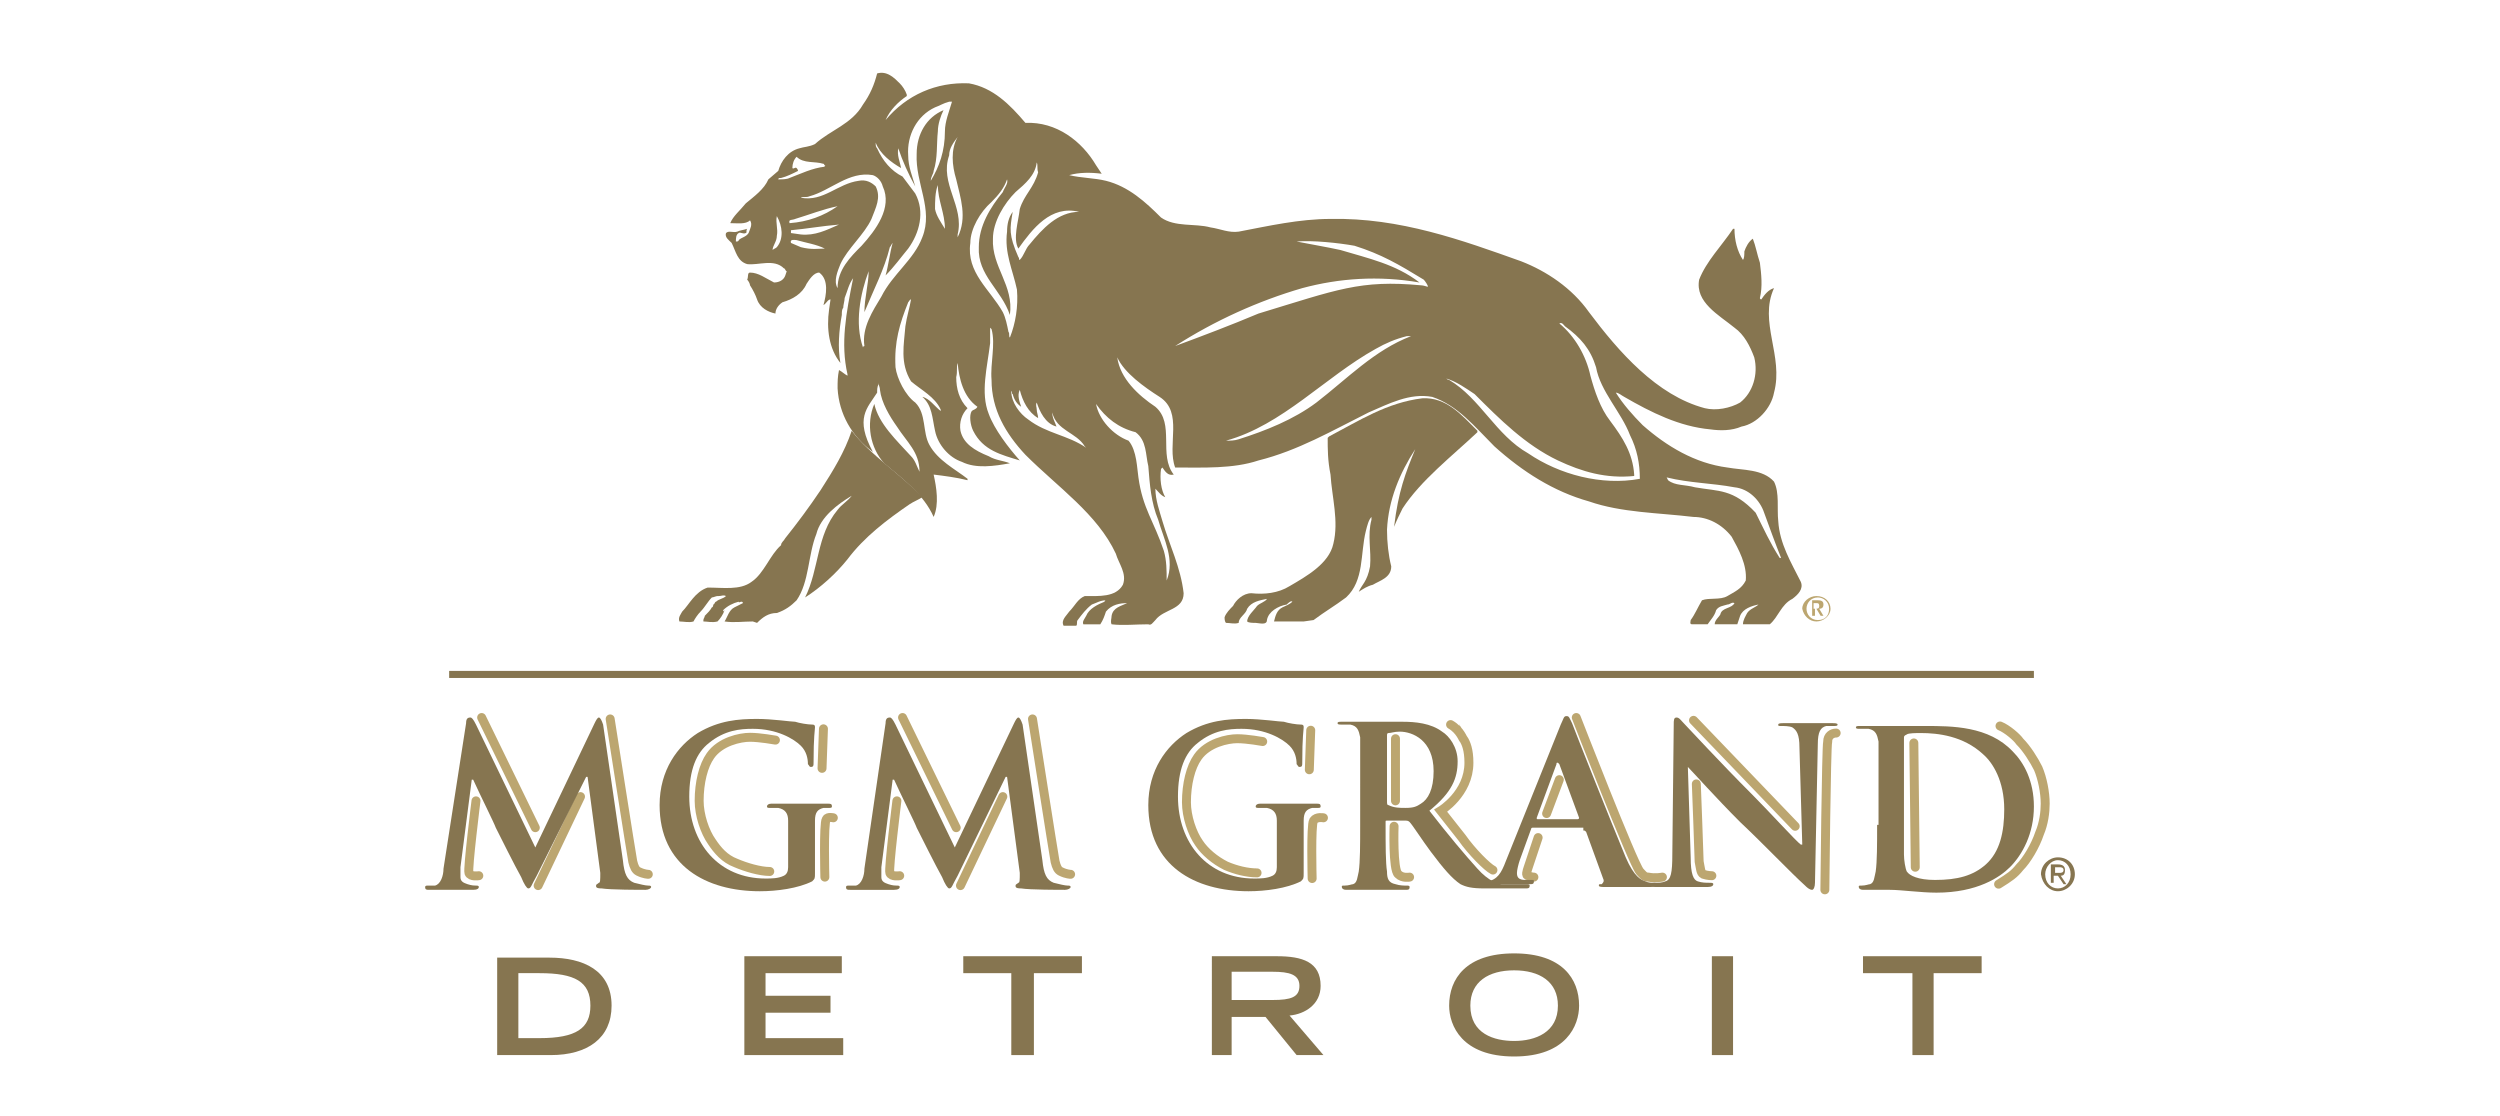 <?xml version="1.0" encoding="utf-8"?>
<!-- Generator: Adobe Illustrator 19.2.1, SVG Export Plug-In . SVG Version: 6.00 Build 0)  -->
<svg version="1.1" id="Layer_1" xmlns="http://www.w3.org/2000/svg" xmlns:xlink="http://www.w3.org/1999/xlink" x="0px" y="0px"
	 width="177px" height="79px" viewBox="0 0 177 79" style="enable-background:new 0 0 177 79;" xml:space="preserve">
<style type="text/css">
	.st0{fill:#867550;}
	.st1{fill:none;stroke:#BCA670;stroke-width:0.634;stroke-linecap:round;}
	.st2{fill:#BCA670;}
</style>
<g>
	<g>
		<path class="st0" d="M36.7,73.5v-4.6h1.5c2.5,0,3.6,0.6,3.6,2.3c0,1.6-1,2.3-3.6,2.3H36.7L36.7,73.5z M35.2,74.7H39
			c2.6,0,4.3-1.2,4.3-3.5c0-2.5-2-3.4-4.4-3.4h-3.7V74.7"/>
		<polyline class="st0" points="52.7,67.7 59.6,67.7 59.6,68.9 54.2,68.9 54.2,70.5 58.8,70.5 58.8,71.7 54.2,71.7 54.2,73.5 
			59.7,73.5 59.7,74.7 52.7,74.7 52.7,67.7 		"/>
		<polyline class="st0" points="71.6,68.9 68.2,68.9 68.2,67.7 76.6,67.7 76.6,68.9 73.2,68.9 73.2,74.7 71.6,74.7 71.6,68.9 		"/>
		<path class="st0" d="M87.2,70.8v-2h2.9c1.2,0,1.9,0.2,1.9,1c0,0.8-0.6,1-1.9,1H87.2L87.2,70.8z M85.7,74.7h1.5v-2.7h2.4l2.2,2.7
			h1.9l-2.4-2.8c1.1-0.1,2.2-0.8,2.2-2.1c0-1.7-1.3-2.1-3.1-2.1h-4.6V74.7"/>
		<path class="st0" d="M107.2,73.7c-1.4,0-3.1-0.5-3.1-2.5c0-1.7,1.3-2.5,3.1-2.5c1.8,0,3.1,0.8,3.1,2.5
			C110.3,73.1,108.7,73.7,107.2,73.7L107.2,73.7z M102.6,71.2c0,1.4,0.9,3.6,4.6,3.6c3.7,0,4.6-2.2,4.6-3.6c0-1.9-1.2-3.7-4.6-3.7
			C103.8,67.5,102.6,69.3,102.6,71.2"/>
		<polyline class="st0" points="121.2,67.7 122.7,67.7 122.7,74.7 121.2,74.7 121.2,67.7 		"/>
		<polyline class="st0" points="135.4,68.9 131.9,68.9 131.9,67.7 140.3,67.7 140.3,68.9 136.9,68.9 136.9,74.7 135.4,74.7 
			135.4,68.9 		"/>
	</g>
	<polyline class="st0" points="31.8,47.5 31.8,48 144,48 144,47.5 31.8,47.5 	"/>
	<path class="st1" d="M37.9,58.6l-3.8-7.8 M43.2,50.9c0,0,1.5,9.6,1.6,10.1c0.1,0.4,0.2,0.6,0.4,0.7c0.4,0.2,0.7,0.2,0.7,0.2
		 M54.9,52.4c0,0-1.1-0.2-1.8-0.2c-0.7,0-2.1,0.3-2.8,1.3c-0.5,0.7-0.8,1.9-0.8,3.2c0,1,0.4,2.2,0.9,2.9c0.4,0.6,0.9,1.2,1.7,1.5
		c0.7,0.3,1.7,0.6,2.4,0.6 M58.3,51.6l-0.1,2.8 M59,57.9c0,0-0.4-0.1-0.5,0.1c-0.2,0.3-0.1,4.1-0.1,4.1 M89.4,52.5
		c0,0-1.1-0.2-1.8-0.2c-0.7,0-2.1,0.3-2.8,1.3c-0.5,0.7-0.8,1.9-0.8,3.2c0,1,0.4,2.2,0.9,2.9c0.4,0.6,1.1,1.2,1.9,1.6
		c0.7,0.3,1.5,0.5,2.2,0.5 M92.8,51.7l-0.1,2.8 M93.7,57.9c0,0-0.5-0.1-0.7,0.2c-0.2,0.3-0.1,4.1-0.1,4.1 M98.8,52.3l0,4.4
		 M98.7,58.5c0,0-0.1,3.1,0.3,3.4c0.3,0.3,0.8,0.2,0.8,0.2 M102.7,51.3c0.7,0.4,0.9,1.1,0.9,1c0.2,0.3,0.4,0.8,0.4,1.7
		c0,2.2-2,3.4-2,3.4s1.1,1.4,1.5,1.9c0.7,1,1.8,2.1,2.2,2.3 M111.6,50.8c0,0,4,10.3,4.5,10.9c0.2,0.2,0.3,0.4,0.6,0.4
		c0.5,0.1,1,0,1,0 M110.4,55.2l-0.9,2.4 M108.9,59.3c0,0-0.6,1.8-0.7,2.1c-0.1,0.3-0.2,0.6,0,0.6c0.2,0.1,0.4,0.1,0.4,0.1
		 M120.1,55.5c0,0,0.2,5.2,0.2,5.5c0.1,0.5,0.1,0.8,0.3,0.9c0.3,0.1,0.6,0.1,0.6,0.1 M119.9,51l7.2,7.5 M130,51.9
		c-0.3,0-0.6,0.2-0.6,0.6c-0.1,0.4-0.2,10.5-0.2,10.5 M135.5,52.6l0.1,8.8 M141.6,51.4c0.5,0.2,1.2,0.8,1.4,1.1
		c0.5,0.5,1,1.3,1.3,1.9c0.3,0.7,0.5,1.7,0.5,2.5c0,0.6-0.1,1.4-0.4,2.1c-0.3,0.9-0.9,1.9-1.4,2.4c-0.4,0.5-0.7,0.7-1.5,1.2
		 M33.7,56.7c0,0-0.6,4.8-0.5,5.1c0.1,0.3,0.7,0.2,0.7,0.2 M41.1,56.4l-3,6.3 M67.7,58.6l-3.8-7.8 M73.1,50.9c0,0,1.5,9.6,1.6,10.1
		c0.1,0.4,0.2,0.6,0.4,0.7c0.4,0.2,0.7,0.2,0.7,0.2 M63.5,56.7c0,0-0.6,4.8-0.5,5.1c0.1,0.3,0.7,0.2,0.7,0.2 M71,56.4l-3,6.3"/>
	<g>
		<path class="st0" d="M144.8,61.9c0-0.5,0.4-1,0.9-1c0.5,0,0.9,0.4,0.9,1c0,0.6-0.4,1-0.9,1C145.2,62.9,144.8,62.5,144.8,61.9
			L144.8,61.9z M145.7,63.1c0.6,0,1.2-0.5,1.2-1.2c0-0.7-0.5-1.2-1.2-1.2c-0.6,0-1.2,0.5-1.2,1.2C144.6,62.6,145.1,63.1,145.7,63.1
			L145.7,63.1z M145.5,62h0.2l0.4,0.6h0.2l-0.4-0.6c0.2,0,0.3-0.1,0.3-0.4c0-0.3-0.2-0.4-0.5-0.4h-0.5v1.3h0.2V62L145.5,62z
			 M145.5,61.8v-0.4h0.3c0.1,0,0.3,0,0.3,0.2c0,0.2-0.2,0.2-0.3,0.2H145.5"/>
		<path class="st0" d="M33,51.2c0-0.3,0.1-0.4,0.3-0.4c0.1,0,0.2,0.1,0.4,0.5l4.2,8.7l4.2-8.8c0.1-0.2,0.2-0.4,0.3-0.4
			c0.1,0,0.2,0.2,0.3,0.5l1.4,9.6c0.1,1,0.3,1.4,0.8,1.6c0.4,0.1,0.8,0.2,1,0.2c0.1,0,0.2,0,0.2,0.1c0,0.1-0.2,0.2-0.4,0.2
			c-0.4,0-2.5,0-3.1-0.1c-0.4,0-0.4-0.1-0.4-0.2c0-0.1,0.1-0.1,0.2-0.2c0.1,0,0.1-0.2,0.1-0.7l-0.9-6.8h-0.1L38,62
			c-0.4,0.7-0.4,0.9-0.6,0.9c-0.1,0-0.3-0.3-0.5-0.8c-0.4-0.7-1.6-3.1-1.8-3.5c-0.1-0.3-1.1-2.3-1.6-3.4h-0.1l-0.8,6.2
			c0,0.3,0,0.5,0,0.7c0,0.3,0.2,0.4,0.5,0.5c0.3,0.1,0.5,0.1,0.6,0.1c0.1,0,0.2,0,0.2,0.1c0,0.1-0.1,0.2-0.4,0.2c-0.6,0-1.3,0-1.6,0
			c-0.3,0-1,0-1.5,0c-0.2,0-0.3,0-0.3-0.2c0-0.1,0.1-0.1,0.2-0.1c0.1,0,0.2,0,0.5,0c0.4-0.1,0.6-0.7,0.6-1.2L33,51.2"/>
		<path class="st0" d="M57.7,61.8c0,0.4,0,0.4-0.2,0.6c-1,0.5-2.5,0.7-3.7,0.7c-3.8,0-7.1-1.8-7.1-6.1c0-2.5,1.3-4.2,2.7-5.1
			c1.5-0.9,2.9-1,4.2-1c1.1,0,2.4,0.2,2.7,0.2c0.3,0.1,0.9,0.2,1.2,0.2c0.2,0,0.2,0.1,0.2,0.2c0,0.2-0.1,0.6-0.1,2.5
			c0,0.2,0,0.3-0.2,0.3c-0.1,0-0.1-0.1-0.2-0.2c0-0.4-0.1-0.9-0.5-1.3c-0.5-0.5-1.7-1.2-3.4-1.2c-0.9,0-2,0.1-3.1,1
			c-0.9,0.7-1.4,1.9-1.4,3.8c0,3.3,2.1,5.8,5.4,5.8c0.4,0,0.9,0,1.3-0.2c0.2-0.1,0.3-0.3,0.3-0.6v-1.5c0-0.8,0-1.4,0-1.8
			c0-0.5-0.2-0.8-0.7-0.9c-0.1,0-0.4,0-0.6,0c-0.1,0-0.2,0-0.2-0.1c0-0.1,0.1-0.2,0.3-0.2c0.8,0,1.8,0,2.2,0c0.5,0,1.3,0,1.8,0
			c0.2,0,0.3,0,0.3,0.2c0,0.1-0.1,0.1-0.2,0.1c-0.1,0-0.2,0-0.4,0c-0.4,0.1-0.6,0.3-0.6,0.9c0,0.5,0,1.1,0,1.9V61.8"/>
		<path class="st0" d="M62.7,51.2c0-0.3,0.1-0.4,0.3-0.4c0.1,0,0.2,0.1,0.4,0.5l4.2,8.7l4.2-8.8c0.1-0.2,0.2-0.4,0.3-0.4
			c0.1,0,0.2,0.2,0.3,0.5l1.4,9.6c0.1,1,0.3,1.4,0.8,1.6c0.4,0.1,0.8,0.2,1,0.2c0.1,0,0.2,0,0.2,0.1c0,0.1-0.2,0.2-0.4,0.2
			c-0.4,0-2.5,0-3.1-0.1c-0.4,0-0.4-0.1-0.4-0.2c0-0.1,0.1-0.1,0.2-0.2c0.1,0,0.1-0.2,0.1-0.7l-0.9-6.8h-0.1l-3.4,7
			c-0.4,0.7-0.4,0.9-0.6,0.9c-0.1,0-0.3-0.3-0.5-0.8c-0.4-0.7-1.6-3.1-1.8-3.5c-0.1-0.3-1.1-2.3-1.6-3.4h-0.1l-0.8,6.2
			c0,0.3,0,0.5,0,0.7c0,0.3,0.2,0.4,0.5,0.5c0.3,0.1,0.5,0.1,0.6,0.1c0.1,0,0.2,0,0.2,0.1c0,0.1-0.1,0.2-0.4,0.2c-0.6,0-1.3,0-1.6,0
			c-0.3,0-1,0-1.5,0c-0.2,0-0.3,0-0.3-0.2c0-0.1,0.1-0.1,0.2-0.1c0.1,0,0.2,0,0.5,0c0.4-0.1,0.6-0.7,0.6-1.2L62.7,51.2"/>
		<path class="st0" d="M92.3,61.8c0,0.4,0,0.4-0.2,0.6c-1,0.5-2.5,0.7-3.7,0.7c-3.8,0-7.1-1.8-7.1-6.1c0-2.5,1.3-4.2,2.7-5.1
			c1.5-0.9,2.9-1,4.2-1c1.1,0,2.4,0.2,2.7,0.2c0.3,0.1,0.9,0.2,1.2,0.2c0.2,0,0.2,0.1,0.2,0.2c0,0.2-0.1,0.6-0.1,2.5
			c0,0.2,0,0.3-0.2,0.3c-0.1,0-0.1-0.1-0.2-0.2c0-0.4-0.1-0.9-0.5-1.3c-0.5-0.5-1.7-1.2-3.4-1.2c-0.9,0-2,0.1-3.1,1
			c-0.9,0.7-1.4,1.9-1.4,3.8c0,3.3,2.1,5.8,5.4,5.8c0.4,0,0.9,0,1.3-0.2c0.2-0.1,0.3-0.3,0.3-0.6v-1.5c0-0.8,0-1.4,0-1.8
			c0-0.5-0.2-0.8-0.7-0.9c-0.1,0-0.4,0-0.6,0c-0.1,0-0.2,0-0.2-0.1c0-0.1,0.1-0.2,0.3-0.2c0.8,0,1.8,0,2.2,0c0.5,0,1.3,0,1.8,0
			c0.2,0,0.3,0,0.3,0.2c0,0.1-0.1,0.1-0.2,0.1c-0.1,0-0.2,0-0.4,0c-0.4,0.1-0.6,0.3-0.6,0.9c0,0.5,0,1.1,0,1.9V61.8"/>
		<path class="st0" d="M98.2,52.1c0-0.1,0-0.2,0.1-0.2c0.2,0,0.4-0.1,0.8-0.1c0.9,0,2.4,0.6,2.4,2.8c0,1.3-0.4,2-0.9,2.3
			c-0.3,0.2-0.5,0.3-1.1,0.3c-0.4,0-0.8,0-1.2-0.2c-0.1,0-0.1-0.1-0.1-0.3V52.1L98.2,52.1z M96.3,58.4c0,1.4,0,2.6-0.1,3.3
			c-0.1,0.4-0.1,0.8-0.4,0.9c-0.1,0-0.3,0.1-0.6,0.1c-0.2,0-0.2,0-0.2,0.1c0,0.1,0.1,0.2,0.3,0.2c0.6,0,1.6,0,1.9,0
			c0.2,0,1.4,0,2.3,0c0.2,0,0.3,0,0.3-0.2c0-0.1-0.1-0.1-0.2-0.1c-0.2,0-0.5,0-0.8-0.1c-0.5-0.1-0.6-0.4-0.6-0.9
			c-0.1-0.6-0.1-1.9-0.1-3.3v-0.2c0-0.1,0-0.1,0.1-0.1l1.3,0c0.1,0,0.2,0,0.3,0.1c0.2,0.2,0.9,1.3,1.5,2.1c0.9,1.2,1.5,1.9,2.1,2.3
			c0.4,0.2,0.8,0.3,1.7,0.3h2.9c0.2,0,0.3,0,0.3-0.2c0-0.1-0.1-0.1-0.2-0.1c-0.1,0-1.7,0-1.8,0c-0.2,0-0.9-0.2-1.7-1.1
			c-0.9-1-2-2.3-3.4-4.1c1.6-1.3,2-2.3,2-3.5c0-1-0.6-1.8-1.1-2.1c-0.8-0.6-1.9-0.7-2.8-0.7c-0.5,0-1.7,0-2.2,0c-0.3,0-1.3,0-2.1,0
			c-0.2,0-0.3,0-0.3,0.1c0,0.1,0.1,0.1,0.3,0.1c0.2,0,0.5,0,0.6,0c0.5,0.1,0.6,0.4,0.7,0.9c0,0.5,0,0.9,0,3.3V58.4"/>
		<path class="st0" d="M108.9,58c-0.1,0-0.1,0-0.1-0.1l1.4-3.8c0-0.1,0-0.1,0.1-0.1c0,0,0.1,0.1,0.1,0.1l1.4,3.8c0,0,0,0.1-0.1,0.1
			H108.9L108.9,58z M112.1,58.8c0.1,0,0.1,0,0.2,0.1l1.2,3.3c0.1,0.2,0,0.3-0.1,0.4c-0.2,0-0.2,0-0.2,0.1c0,0.1,0.2,0.1,0.5,0.1
			c1.2,0,2.4,0,2.9,0c0.6,0,0.7,0,0.7-0.2c0-0.1-0.1-0.1-0.2-0.1c-0.2,0-0.4,0-0.6-0.1c-0.3-0.1-0.8-0.3-1.4-1.7
			c-1-2.4-3.5-8.7-3.8-9.5c-0.2-0.4-0.2-0.5-0.4-0.5c-0.2,0-0.2,0.2-0.4,0.6l-3.9,9.7c-0.3,0.8-0.6,1.3-1.3,1.4c-0.1,0-0.3,0-0.5,0
			c-0.1,0-0.2,0-0.2,0.1c0,0.1,0.1,0.1,0.3,0.1c0.8,0,1.6,0,1.8,0c0.5,0,1.1,0,1.6,0c0.2,0,0.3,0,0.3-0.2c0-0.1,0-0.1-0.2-0.1H108
			c-0.5,0-0.6-0.2-0.6-0.5c0-0.2,0.1-0.6,0.2-0.9l0.8-2.2c0-0.1,0.1-0.1,0.1-0.1H112.1"/>
		<path class="st0" d="M119.7,60.7c0,1.2,0.2,1.6,0.5,1.7c0.3,0.1,0.6,0.1,0.8,0.1c0.2,0,0.3,0,0.3,0.1c0,0.1-0.1,0.2-0.4,0.2
			c-1,0-1.6,0-1.9,0c-0.1,0-0.9,0-1.7,0c-0.2,0-0.3,0-0.3-0.2c0-0.1,0.1-0.1,0.2-0.1c0.2,0,0.5,0,0.7-0.1c0.4-0.1,0.5-0.6,0.5-1.9
			l0.1-9.2c0-0.3,0-0.5,0.2-0.5c0.2,0,0.3,0.2,0.6,0.5c0.2,0.2,2.5,2.7,4.8,5c1.1,1.1,3.1,3.3,3.4,3.5h0.1l-0.2-6.9
			c0-0.9-0.2-1.2-0.5-1.4c-0.2-0.1-0.6-0.1-0.8-0.1c-0.2,0-0.2,0-0.2-0.1c0-0.1,0.2-0.1,0.4-0.1c0.8,0,1.5,0,1.9,0
			c0.2,0,0.8,0,1.5,0c0.2,0,0.4,0,0.4,0.1c0,0.1-0.1,0.1-0.3,0.1c-0.2,0-0.3,0-0.5,0c-0.4,0.1-0.6,0.4-0.6,1.3l-0.2,9.8
			c0,0.3-0.1,0.5-0.2,0.5c-0.2,0-0.4-0.2-0.5-0.3c-1-0.9-3-3-4.6-4.5c-1.7-1.7-3.4-3.6-3.7-3.9h0L119.7,60.7"/>
		<path class="st0" d="M134.8,55.4c0-1.2,0-2.6,0-3.1c0-0.2,0-0.2,0.2-0.3c0.1-0.1,0.7-0.1,1-0.1c1.2,0,3,0.2,4.4,1.5
			c0.7,0.6,1.5,1.9,1.5,3.9c0,1.6-0.3,3-1.3,3.9c-0.9,0.8-2,1.1-3.6,1.1c-1.2,0-1.8-0.3-2-0.6c-0.1-0.2-0.2-0.8-0.2-1.2
			c0-0.3,0-1.5,0-3.1V55.4L134.8,55.4z M132.9,58.4c0,1.4,0,2.6-0.1,3.3c-0.1,0.4-0.1,0.8-0.4,0.9c-0.1,0-0.3,0.1-0.6,0.1
			c-0.2,0-0.2,0-0.2,0.1c0,0.1,0.1,0.2,0.3,0.2c0.6,0,1.6,0,1.9,0c0.8,0,2.2,0.2,3.3,0.2c2.9,0,4.5-1.1,5.2-1.8
			c0.9-0.9,1.7-2.4,1.7-4.3c0-1.8-0.7-3.1-1.5-3.9c-1.7-1.8-4.3-1.8-6.2-1.8c-0.9,0-1.9,0-2.4,0c-0.4,0-1.4,0-2.2,0
			c-0.2,0-0.3,0-0.3,0.1c0,0.1,0.1,0.1,0.3,0.1c0.2,0,0.5,0,0.6,0c0.5,0.1,0.6,0.4,0.7,0.9c0,0.5,0,0.9,0,3.3V58.4"/>
	</g>
	<g>
		<path class="st0" d="M63.7,5.9c0.2,0.2,0.4,0.5,0.5,0.8l0,0.1c-0.6,0.4-1.2,1-1.5,1.7l0,0c1.5-1.8,3.6-2.7,5.9-2.6
			c1.7,0.3,2.9,1.5,4,2.8c2.2-0.1,4,1.3,5,3l0.4,0.6c-0.8-0.1-1.6-0.1-2.3,0.1c0.8,0.2,1.8,0.2,2.6,0.4c1.6,0.4,2.8,1.5,3.9,2.6
			c1,0.7,2.4,0.4,3.5,0.7c0.7,0.1,1.3,0.4,2,0.3c2.1-0.4,4.3-0.9,6.5-0.9c4.9-0.1,9.3,1.5,13.5,3c1.8,0.7,3.6,1.9,4.8,3.6
			c2.1,2.8,4.8,5.9,8.2,6.8c0.8,0.2,1.8,0,2.5-0.4c0.9-0.7,1.3-2,1-3.2c-0.3-0.8-0.7-1.6-1.4-2.1c-1.1-0.9-2.8-1.8-2.5-3.4
			c0.5-1.3,1.6-2.4,2.4-3.6l0.1,0c0,0.8,0.2,1.6,0.6,2.2c0.1-0.1,0.1-0.4,0.1-0.6c0.1-0.3,0.3-0.7,0.6-0.9c0.2,0.5,0.3,1.1,0.5,1.7
			c0.1,0.8,0.2,1.7,0,2.5c0,0,0,0.1,0.1,0.1c0.2-0.3,0.5-0.7,0.9-0.8c-1.1,2.4,0.7,4.8,0,7.4c-0.2,1.1-1.2,2.2-2.3,2.4
			c-0.7,0.3-1.5,0.3-2.2,0.2c-2.2-0.2-4.2-1.2-6.1-2.3c-0.2-0.1-0.4-0.3-0.6-0.3c0.5,0.8,1.2,1.6,1.9,2.3c1.7,1.5,3.7,2.7,6,3
			c1.1,0.2,2.5,0.1,3.3,1c0.4,0.8,0.2,1.9,0.3,2.8c0.1,1.6,0.9,2.9,1.6,4.3c0.2,0.5-0.2,0.9-0.6,1.2c-0.8,0.4-1,1.3-1.6,1.8
			c-0.6,0-1.3,0-1.9,0c0-0.3,0.2-0.6,0.3-0.8c0.2-0.3,0.6-0.4,0.8-0.6c-0.5,0.1-1.1,0.3-1.3,0.8l-0.2,0.6c-0.5,0-1.1,0-1.6,0
			c0-0.3,0.3-0.5,0.4-0.7c0.1-0.5,0.8-0.4,1-0.8c-0.2-0.1-0.3,0.1-0.5,0.1c-0.3,0.1-0.6,0.1-0.8,0.4c-0.1,0.4-0.4,0.7-0.6,1
			c-0.4,0-0.7,0-1.1,0c-0.2,0-0.1-0.2-0.1-0.3c0.3-0.4,0.5-0.9,0.8-1.4c0.5-0.2,1.3,0,1.8-0.3c0.5-0.3,1-0.5,1.3-1.1
			c0.1-1.1-0.5-2.2-1-3.1c-0.7-0.9-1.7-1.4-2.7-1.4c-2.5-0.3-5.1-0.3-7.4-1.1c-2.5-0.7-4.7-2.1-6.7-3.9c-1.4-1.4-2.6-2.9-4.4-3.5
			c-1.6-0.3-3.1,0.5-4.5,1.1c-2.6,1.3-5,2.7-7.8,3.4c-1.8,0.6-3.9,0.5-5.9,0.5c-0.6-1.6,0.6-3.9-1.1-5c-1.1-0.7-2.5-1.7-3-2.8
			c0,0,0,0.1,0,0.1l0-0.1l0,0c0.2,1.5,1.5,2.7,2.7,3.5c1.4,1.2,0.2,3.4,1.3,4.8c-0.4,0.1-0.6-0.2-0.8-0.5l-0.1,0.1
			c-0.1,0.7,0,1.5,0.3,2c-0.3-0.1-0.5-0.4-0.7-0.6c0,0.8,0.3,1.6,0.5,2.3c0.5,1.7,1.3,3.3,1.5,5.1c0,1.2-1.4,1.1-2,1.9
			c-0.2,0.2-0.3,0.4-0.5,0.3c-0.9,0-1.8,0.1-2.6,0c-0.1-0.2,0-0.4,0-0.6c0.1-0.6,0.7-0.7,1.1-0.9c-0.5,0-1.1,0.1-1.5,0.6
			c-0.1,0.3-0.2,0.6-0.4,0.9c-0.4,0-0.8,0-1.2,0c-0.1-0.2,0.1-0.4,0.2-0.6c0.2-0.5,0.8-0.8,1.3-1c0,0,0-0.1,0.1-0.1
			c-0.4,0-0.7,0.2-1,0.3c-0.4,0.3-0.7,0.7-1,1.1c-0.1,0.1,0,0.3-0.1,0.4h-0.9c-0.2-0.4,0.2-0.7,0.4-1c0.4-0.4,0.6-0.9,1.1-1.1
			c1,0,2.2,0.1,2.7-0.8c0.3-0.8-0.3-1.5-0.5-2.2c-1.3-2.8-4.1-4.7-6.4-7c-1.4-1.5-2.4-3.2-2.4-5.3c-0.1-1.2,0.3-2.5,0-3.6
			c0,0-0.1-0.1-0.1-0.1c0,0.4,0,0.8,0,1.1c-0.2,1.7-0.7,3.5-0.1,5c0.4,1.1,1.4,2.4,2.2,3.3c-1.3-0.4-2.6-0.7-3.3-2.1
			c-0.2-0.4-0.3-1.1-0.1-1.4c0.1-0.1,0.3-0.1,0.4-0.3c-1-0.7-1.3-2-1.4-3.1v0c-0.1,0.3,0,0.6-0.1,1c0,0.8,0.2,1.6,0.8,2.2
			c-0.4,0.4-0.6,1-0.5,1.6c0.2,0.9,1,1.4,2,1.8c0.5,0.3,1,0.3,1.5,0.5c-1.1,0.2-2.4,0.4-3.4-0.1c-0.9-0.3-1.7-1.2-1.9-2.2
			c-0.2-0.9-0.2-1.8-0.9-2.4c0.5,0.1,0.9,0.7,1.3,1c0,0,0-0.1,0-0.1c-0.4-0.9-1.4-1.4-2.1-2c-0.8-1.3-0.5-2.6-0.4-3.9
			c0.1-0.7,0.3-1.3,0.4-1.9c-0.1,0-0.1,0.1-0.2,0.2c-0.6,1.5-1,2.8-0.9,4.6c0.1,0.8,0.7,2,1.4,2.5c0.8,0.8,0.5,2.1,1,3
			c0.6,1.1,1.8,1.7,2.7,2.4v0.1c-0.8-0.2-1.6-0.3-2.4-0.4c0.2,0.9,0.4,2.1,0,3c-0.7-1.6-2.2-2.7-3.5-3.8c-1-1.1-1.3-2.8-0.7-4.2
			c0.3,1.4,1.6,2.6,2.6,3.7c0.3,0.3,0.4,0.7,0.6,1.1c0-1.4-0.9-2.1-1.6-3.2c-0.5-0.7-1.1-1.7-1.2-2.6c0-0.2-0.1-0.3-0.1-0.5l0,0.1
			c-0.1,0.2-0.1,0.4-0.1,0.6c-0.7,1.1-1.6,1.8-0.3,4.2c-1.5-1.1-2.4-2.7-2.5-4.5c0-0.5,0-0.8,0.1-1.3c0.2,0.1,0.4,0.3,0.6,0.4l0-0.1
			c-0.5-2.2-0.1-4.3,0.4-6.8l0,0c-0.3,0.4-0.4,0.9-0.6,1.4c0,0.2-0.1,0.5-0.1,0.7h0c-0.1,0.1-0.1,0.3-0.1,0.5
			c-0.2,1.1-0.3,2.3-0.1,3.4c-0.8-1-1-2.4-0.8-3.8l0.1-0.7c-0.2,0-0.3,0.3-0.5,0.4c0.2-0.7,0.4-1.8-0.3-2.3c-0.4,0-0.7,0.5-0.9,0.8
			c-0.3,0.7-1,1.1-1.7,1.3c-0.3,0.2-0.5,0.5-0.5,0.8c-0.5-0.1-1.1-0.4-1.3-1c-0.1-0.3-0.3-0.7-0.5-1c0-0.1-0.1-0.3-0.2-0.4
			c0.1-0.2,0-0.5,0.2-0.5c0.6,0,1.1,0.4,1.7,0.7c0.4,0,0.7-0.2,0.8-0.5l0.1-0.3c-0.1,0-0.1-0.2-0.2-0.2c-0.7-0.7-1.8-0.2-2.6-0.3
			c-0.7-0.2-0.8-0.9-1.1-1.5c-0.2-0.2-0.5-0.4-0.4-0.7c0.2-0.2,0.5,0,0.8-0.1c0.2-0.1,0.4-0.1,0.7-0.2c-0.1,0.1,0,0.3-0.1,0.3v0
			c-0.2,0.1-0.4-0.1-0.5,0c-0.2,0.1-0.2,0.4-0.2,0.6c0.1,0,0.2,0,0.2-0.1c0.2-0.2,0.5-0.2,0.7-0.5c0.1-0.3,0.3-0.6,0.1-0.9
			c-0.3,0.3-0.9,0.2-1.4,0.2c0.2-0.5,0.7-0.9,1.1-1.4c0.6-0.5,1.3-1,1.6-1.7l0.7-0.6c0.2-0.7,0.7-1.4,1.5-1.6
			c0.3-0.1,0.7-0.1,1.1-0.3c1.1-1,2.6-1.4,3.4-2.8c0.5-0.7,0.8-1.4,1-2.2C62.8,5,63.3,5.5,63.7,5.9L63.7,5.9z M67.2,7.2
			c-0.4,0.1-0.7,0.3-1,0.4c-1.3,0.6-2,2-1.9,3.4c0,0.8,0.3,1.5,0.5,2.2c-0.5-0.9-0.9-1.8-1.2-2.7c-0.1,0.5,0.1,0.9,0.2,1.4h0
			c-0.7-0.4-1.5-1-1.8-1.8c0,0.2,0,0.3,0.1,0.4c0.4,0.9,1,1.6,1.8,2l0.9,1.2c0.7,1.3,0.3,2.8-0.5,3.9c-0.5,0.6-1,1.3-1.6,1.9
			c0.2-0.7,0.3-1.6,0.5-2.3c-0.1,0.1-0.1,0.2-0.2,0.3c-0.4,1.6-1.1,2.9-1.8,4.6c0-1,0.3-2,0.3-2.9c-0.6,1.6-1,3.7-0.4,5.4h0
			c0,0,0-0.1,0.1-0.1C61,23.2,61.8,22,62.4,21c0.8-1.6,2.3-2.6,2.9-4.2c0.8-2-0.5-3.8-0.4-5.9c0-1.4,0.7-2.6,1.9-3.1l0,0
			c-0.2,0.4-0.4,1-0.4,1.5c-0.1,0.9,0,1.9-0.3,2.8c0,0.2-0.2,0.4-0.2,0.7c0.6-1,1-2.1,1-3.5c0-0.7,0.3-1.4,0.5-2.1
			C67.3,7.2,67.2,7.2,67.2,7.2L67.2,7.2z M67.8,9.7c-0.3,0.4-0.6,0.8-0.6,1.3c-0.7,2,1.1,3.6,0.6,5.6c0,0.1,0,0.2,0,0.2h0
			c0.7-1.4,0.2-2.8-0.1-4.1C67.4,11.7,67.3,10.6,67.8,9.7L67.8,9.7L67.8,9.7z M56.4,11.1c-0.2,0.2-0.3,0.5-0.3,0.8
			c0.1,0.1,0.2-0.1,0.3,0c0,0,0.1,0.1,0.1,0.2c-0.4,0.2-0.8,0.4-1.2,0.5c-0.1,0-0.2,0-0.2,0.1c0.3,0,0.6,0,0.8-0.1
			c0.8-0.3,1.6-0.7,2.5-0.8c-0.1,0,0.1-0.1,0-0.1c-0.1,0,0-0.1-0.1-0.1C57.7,11.4,56.9,11.6,56.4,11.1L56.4,11.1z M73.4,11.5
			c-0.1,0.9-0.8,1.5-1.5,2.1c-0.8,0.8-1.6,2.1-1.6,3.3c-0.1,2,1.5,3.3,1.2,5.4l0,0c-0.6-1.8-2.3-2.8-2.2-4.8c0-1.5,0.8-2.8,1.7-3.9
			c0.1-0.3,0.4-0.6,0.3-0.9c-0.2,0.6-0.6,1.1-1.1,1.6c-0.8,0.7-1.5,1.9-1.5,2.9c-0.3,2.1,1.4,3.3,2.3,4.9c0.2,0.4,0.3,0.9,0.4,1.4
			c0.1,0.1,0,0.3,0.1,0.4c0.4-1,0.6-2.2,0.5-3.4c-0.3-1.4-0.9-2.6-0.7-4.1c0-0.5,0.1-1,0.4-1.4c-0.2,1.2-0.3,1.6,0.4,3.2
			c0.1,0.1,0,0.2,0.1,0.2c0.3-0.3,0.4-0.8,0.7-1.1c0.9-1.1,2-2.3,3.5-2.3c-2-0.5-3.3,1.2-4.3,2.6c-0.4-0.7,0-1.9,0.1-2.8
			c0.3-1,1-1.5,1.3-2.6C73.4,11.9,73.5,11.7,73.4,11.5L73.4,11.5z M61.8,12.4c-1.7-0.3-3,1.1-4.5,1.5c-0.2,0.1-0.5,0-0.6,0.1
			c1.6,0.3,2.6-1,4.1-1.2c0.5-0.1,0.9,0.1,1.2,0.4c0.4,0.8,0,1.5-0.3,2.3c-0.5,1.1-1.7,2.1-2.2,3.2c-0.2,0.5-0.5,1.2-0.2,1.7h0
			c0-1.3,0.9-2.2,1.7-3c1-1.1,2.2-2.7,1.5-4.2C62.4,12.8,62.1,12.5,61.8,12.4L61.8,12.4z M66.4,13.1c-0.2,0.5-0.2,1.2-0.2,1.7
			c0.1,0.5,0.4,0.9,0.7,1.4C66.9,15.1,66.4,14.2,66.4,13.1L66.4,13.1L66.4,13.1z M56.3,15.5c-0.2,0.1-0.5,0-0.4,0.3
			c1.3-0.1,2.4-0.5,3.4-1.2C58.3,14.8,57.3,15.2,56.3,15.5L56.3,15.5z M55,15.3c-0.1,0.5,0.1,0.9,0,1.4c0,0.4-0.3,0.7-0.3,1
			c0.1-0.1,0.2-0.1,0.3-0.2C55.5,16.9,55.4,16,55,15.3L55,15.3z M56,16.3c0,0.1,0,0.1,0,0.2l0.7,0.1c1,0.1,1.8-0.3,2.7-0.7
			C58.2,16,57.1,16.2,56,16.3L56,16.3z M56.4,17c-0.1,0-0.5-0.1-0.4,0.2l0.7,0.3c0.8,0.2,1.2,0.1,1.7,0.1
			C57.8,17.3,57.1,17.2,56.4,17L56.4,17z M95.9,17.4c-1.1-0.2-3-0.4-4.1-0.3c1,0.2,2.2,0.4,3.1,0.6c2,0.6,3.9,1,5.6,2.3
			c-2.9-0.5-5.7-0.3-8.3,0.4c-3.1,0.9-6.2,2.3-9,4.1c1.9-0.7,4-1.5,5.9-2.3c5.6-1.7,7.2-2.4,11.5-2c0.2,0,0.4,0.1,0.5,0.1
			c0-0.1-0.2-0.4-0.3-0.5C99,18.7,97.8,18,95.9,17.4L95.9,17.4z M110.8,23.1c-0.1-0.1-0.2-0.3-0.4-0.2c1.1,0.9,1.9,2.3,2.2,3.7
			c0.3,1.1,0.7,2.3,1.4,3.2c0.9,1.2,1.6,2.3,1.7,3.8l0,0.1c-2,0.2-3.7-0.3-5.4-1.1c-2.3-1.1-4.1-2.9-5.9-4.7c-0.6-0.4-1.3-0.9-2-1.1
			c0,0,0.1,0.1,0.2,0.1c2.2,1.3,3.3,3.9,5.6,5.2c2.2,1.5,5.2,2.3,7.9,1.8c0-1.1-0.2-2.1-0.7-3.1c-0.6-1.6-2.1-3.1-2.4-4.8
			C112.6,24.7,111.9,23.9,110.8,23.1L110.8,23.1z M99.6,23.8c-0.8,0.2-1.5,0.5-2.2,0.9c-3.6,2-6.6,5.4-10.6,6.5c0.3,0,0.6,0,0.9-0.1
			c1.9-0.6,3.9-1.4,5.5-2.6c2.2-1.7,4.1-3.7,6.7-4.7L99.6,23.8L99.6,23.8z M72.2,27.6c-0.2,0.4,0,0.9,0.1,1.2
			c-0.3-0.2-0.5-0.5-0.6-0.9c-0.1,0,0-0.2-0.1-0.2c0,0.8,0.6,1.6,1.2,2c1.3,1,2.8,1.1,4.1,2l-0.1-0.1c-0.6-1-2-1.1-2.3-2.4h0
			c0,0.4,0.2,0.7,0.3,1c-0.8-0.2-1.2-1.1-1.4-1.7c-0.1,0.2,0,0.3,0,0.5c0,0.2,0.1,0.4,0.1,0.6C72.8,29.2,72.4,28.4,72.2,27.6
			L72.2,27.6z M77.6,28.6c0.2,1.1,1.2,2.2,2.3,2.6c0.6,0.7,0.6,2,0.7,2.6c0.3,2.2,1.1,3.1,1.8,5.2c0.2,0.7,0.2,1.4,0.2,2.1l0,0
			c0.6-1.5-0.2-2.9-0.6-4.3c-0.5-1.2-0.6-2.5-0.7-3.8c-0.2-0.8-0.1-1.8-0.9-2.4C79.2,30.3,78.3,29.6,77.6,28.6L77.6,28.6z M118,33.8
			l0.1,0.2c0.5,0.4,1.2,0.3,1.9,0.5c1.7,0.3,2.7,0.1,4.3,1.8c0.6,1.2,1,2.1,1.7,3.2l0.1,0c-0.4-1-0.8-2.1-1.2-3.2
			c-0.3-0.9-1.1-1.7-2.1-1.8C121.2,34.2,119.6,34.2,118,33.8"/>
		<path class="st0" d="M104.6,30.5v0.1c-1.8,1.7-4,3.4-5.3,5.4c-0.2,0.4-0.4,0.8-0.6,1.3c0.3-2.5,0.8-3.8,1.5-5.5
			c-1.1,1.7-1.9,3.6-2,5.7c0,0.9,0.1,1.8,0.3,2.6c0,0.8-0.8,1-1.3,1.3c-0.4,0.1-0.7,0.3-1,0.5c0.2-0.5,0.6-0.7,0.8-1.8
			c0.1-1.1-0.2-2.2,0.1-3.3c0-0.1,0-0.1,0-0.2c-0.2,0.2-0.3,0.6-0.4,1c-0.4,1.6-0.1,3.5-1.4,4.7c-0.8,0.6-1.5,1-2.3,1.6L92.3,44
			l-2.1,0c0.1-0.4,0.2-0.8,0.6-1c0.2-0.1,0.5-0.2,0.7-0.4c-0.1-0.1-0.3,0.1-0.4,0.2c-0.6,0.1-1.3,0.5-1.4,1.1c0,0.4-0.6,0.2-0.8,0.2
			c-0.2,0-0.5,0-0.6-0.1c0-0.4,0.5-0.8,0.7-1.1c0.2-0.2,0.6-0.3,0.7-0.5c-0.5,0.1-1.1,0.2-1.4,0.7c-0.1,0.4-0.6,0.6-0.6,1
			c-0.3,0.1-0.6,0-0.9,0c-0.1-0.1-0.1-0.3-0.1-0.4c0.1-0.3,0.4-0.6,0.6-0.8l0,0c0.2-0.4,0.7-0.9,1.3-0.9c0.9,0.1,1.9,0,2.7-0.5
			c1.2-0.7,2.8-1.6,3.1-3c0.4-1.6-0.1-3.3-0.2-4.9C94,32.6,94,31.8,94,31l0.1-0.1c2.1-1.1,4.1-2.4,6.6-2.7
			C102.4,28.1,103.5,29.4,104.6,30.5"/>
		<path class="st0" d="M65.3,35.2c-0.3,0.2-0.6,0.3-0.9,0.5c-1.6,1.1-3.2,2.3-4.4,3.9c-0.8,1-1.9,2-3,2.7l0,0c1-2,0.8-4.4,2.3-6.2
			c0.3-0.4,0.7-0.6,1-1c-1,0.6-2.2,1.5-2.5,2.7c-0.6,1.5-0.5,3.4-1.4,4.7c-0.4,0.4-0.8,0.7-1.4,0.9c-0.6,0-1,0.3-1.4,0.7L53.3,44
			c-0.7,0-1.3,0.1-2,0v0c0.2-0.3,0.3-0.8,0.7-1l0,0c0.2-0.1,0.4-0.2,0.6-0.3c0,0,0-0.1-0.1-0.1c-0.1,0-0.2,0.1-0.2,0
			c-0.4,0.1-0.8,0.3-1.1,0.6c0,0,0,0,0,0.1l0.1-0.1c-0.1,0.3-0.3,0.6-0.5,0.8c-0.4,0.1-0.7,0-1,0l0-0.1h0c0-0.1,0.1-0.2,0.1-0.3
			c0.2-0.2,0.4-0.4,0.5-0.6c0.1,0,0.1-0.2,0.1-0.2c0.1,0,0.1-0.2,0.2-0.2c0.2-0.2,0.5-0.2,0.7-0.4c-0.2-0.1-0.3,0-0.5,0v0
			c0,0-0.1,0-0.1,0c-0.1,0-0.3,0.1-0.4,0.1c-0.3,0.3-0.5,0.7-0.8,1c-0.2,0.2-0.4,0.5-0.5,0.7c-0.3,0.1-0.7,0-1,0
			c-0.1-0.3,0.1-0.5,0.2-0.7c0.5-0.5,0.9-1.4,1.8-1.7c1.1,0,2.3,0.2,3.1-0.4c0.9-0.6,1.3-1.9,2.1-2.6c0-0.2,0.2-0.3,0.3-0.5
			c0.8-1,1.7-2.2,2.5-3.4c0.9-1.4,1.7-2.7,2.2-4.2C61.7,32.3,63.7,33.5,65.3,35.2"/>
	</g>
	<path class="st2" d="M127.9,43.1c0-0.4,0.3-0.8,0.8-0.8c0.4,0,0.8,0.3,0.8,0.8c0,0.5-0.3,0.8-0.8,0.8
		C128.2,43.9,127.9,43.5,127.9,43.1L127.9,43.1z M128.6,44c0.5,0,1-0.4,1-0.9c0-0.5-0.4-0.9-1-0.9c-0.5,0-1,0.4-1,0.9
		C127.7,43.6,128.1,44,128.6,44L128.6,44z M128.4,43.1h0.2l0.3,0.5h0.2l-0.3-0.5c0.2,0,0.3-0.1,0.3-0.3c0-0.2-0.1-0.3-0.4-0.3h-0.4
		v1.1h0.2V43.1L128.4,43.1z M128.4,43v-0.3h0.2c0.1,0,0.2,0,0.2,0.2c0,0.2-0.1,0.2-0.3,0.2H128.4"/>
</g>
</svg>
